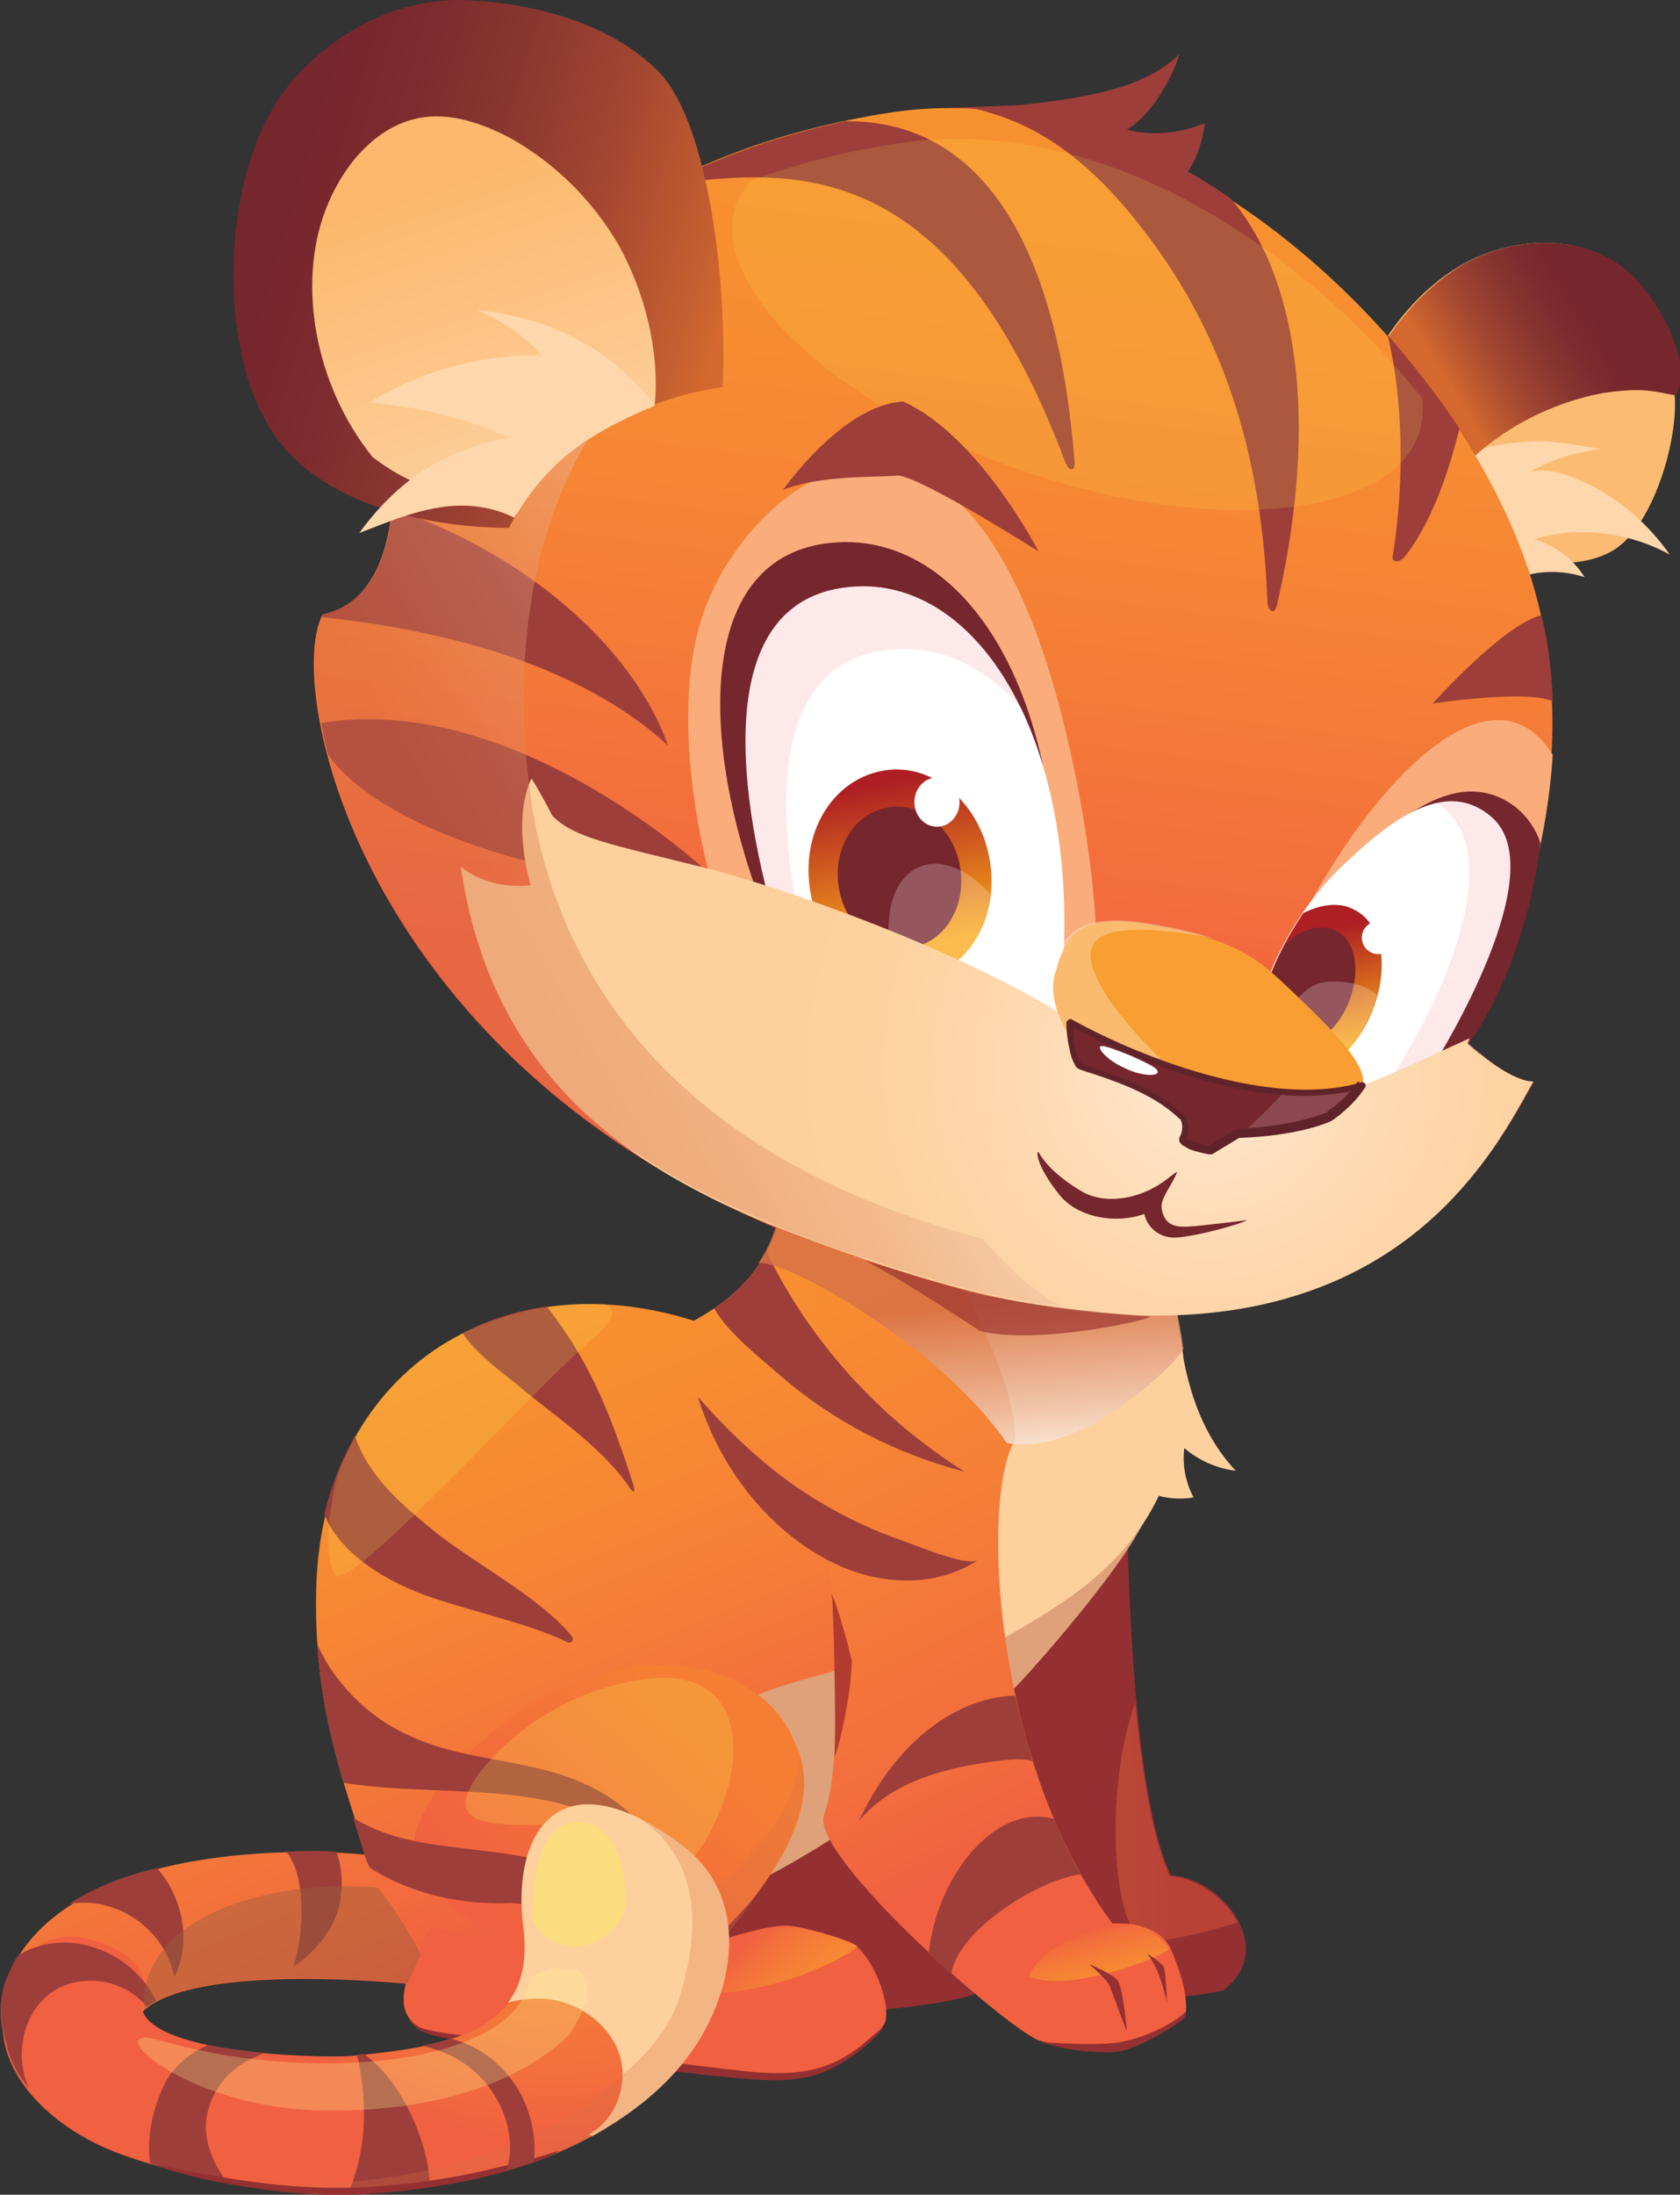<?xml version="1.0" encoding="utf-8"?>
<!-- Generator: Adobe Illustrator 17.1.0, SVG Export Plug-In . SVG Version: 6.00 Build 0)  -->
<!DOCTYPE svg PUBLIC "-//W3C//DTD SVG 1.1//EN" "http://www.w3.org/Graphics/SVG/1.1/DTD/svg11.dtd">
<svg version="1.1" id="Layer_1" xmlns="http://www.w3.org/2000/svg" xmlns:xlink="http://www.w3.org/1999/xlink" x="0px" y="0px"
	 width="163.7px" height="213.7px" viewBox="0 0 163.7 213.7" enable-background="new 0 0 163.7 213.7" xml:space="preserve">
<rect x="0" y="0" width="163.7" height="213.7" fill="#333333" stroke="none"/>
<g>
	<g>
		<g>
			<g>
				<g>
					<path fill="#FCBB73" d="M130.2,42.7c2.4-6.2,5.6-12.5,11.1-16.2c5.5-3.8,13.8-4.1,18.2,0.9c2.7,3,3.4,7.3,3.7,11.4
						c0.2,4.2-1.9,11.4-5.2,14.2c-3.6,3.1-10.4,1.3-13.2,1.8c-2.9,0.5-2.4,4-5.4,4c-3-0.1-6.1-1.1-8-3.4L130.2,42.7z"/>
					<path fill="#FED7AC" d="M156.1,43.7c-2.5,0.3-4.8,1-6.9,2.2c1.8-0.3,3.6,0.3,5.3,1.1c3.3,1.6,6.1,4,8.2,7
						c-4-2.2-8.9-2.8-13.2-1.5c2,0.6,3.8,1.9,4.9,3.7c-2.7-0.9-5.7-0.6-8.1,0.8c-1.2-2.4-2.4-4.7-3.5-7.1c-0.9-1.9-3-4.1-0.7-5.3
						c2-1.1,4.7-1.5,6.9-1.6C151.1,42.8,153.6,43.4,156.1,43.7z"/>
					
						<linearGradient id="SVGID_1_" gradientUnits="userSpaceOnUse" x1="-957.35" y1="30.56" x2="-970.628" y2="38.731" gradientTransform="matrix(1 0 0 1 1112.692 0)">
						<stop  offset="0" style="stop-color:#76262D"/>
						<stop  offset="0.174" style="stop-color:#7B2A2E"/>
						<stop  offset="0.4" style="stop-color:#893530"/>
						<stop  offset="0.654" style="stop-color:#A24631"/>
						<stop  offset="0.927" style="stop-color:#C76030"/>
						<stop  offset="1" style="stop-color:#D4682E"/>
					</linearGradient>
					<path fill="url(#SVGID_1_)" d="M159.6,27.4c-4.4-5-12.8-4.7-18.2-0.9c-5.5,3.8-8.7,10-11.1,16.2l1.2,11.9
						c4.9-3.8,9.8-7.7,9.8-7.7c6.4-7.7,15.4-8.7,15.4-8.7c3.7-0.5,4.7,0,6.6,0.3C164.9,35.6,162.2,30.3,159.6,27.4z"/>
				</g>
				<path fill="#943031" d="M88.7,166.6c0.9,4.3,0.7,8.8-0.6,13c3.3,4.3,6.1,9,8.3,13.9c-2.1,1.6-12.3,2.7-19.4,2.4
					c-4.3-0.2-9.4,0.9-12.2-2.2c-2.6-2.8-2.1-7.2-1-10.9c1.2-3.8,2.8-7.5,5.4-10.6c2.6-3.1,6.2-5.5,10.2-6.2
					c4.1-0.7,8.6,0.4,11.3,3.4L88.7,166.6z"/>
				<path fill="#943031" d="M109.6,141c0.3,1.6-0.1,32.1,4.5,41.6c2.5,0.1,6.1,2.3,7.1,5.8c1,3.4-2,5.4-2,5.4s-7.3,1.7-11.9,0
					l-19.4-49.6L109.6,141z"/>
				
					<linearGradient id="SVGID_2_" gradientUnits="userSpaceOnUse" x1="-1026.971" y1="178.351" x2="-999.261" y2="177.271" gradientTransform="matrix(1 0 0 1 1112.692 0)">
					<stop  offset="9.685800e-004" style="stop-color:#F7912F"/>
					<stop  offset="0.221" style="stop-color:#F78D31"/>
					<stop  offset="0.505" style="stop-color:#F58136"/>
					<stop  offset="0.824" style="stop-color:#F36E3D"/>
					<stop  offset="0.995" style="stop-color:#F16040"/>
				</linearGradient>
				<path opacity="0.39" fill="url(#SVGID_2_)" d="M120.6,187.2c-1.4-2.7-4.4-4.4-6.6-4.5c-1.7-3.6-2.7-10.1-3.4-16.9
					c-3.2,9.1-2,22.7,1,23.1C113.9,189.2,118.5,187.8,120.6,187.2z"/>
				
					<linearGradient id="SVGID_3_" gradientUnits="userSpaceOnUse" x1="163.443" y1="130.565" x2="142.145" y2="183.947" gradientTransform="matrix(-1 0 0 1 204.68 0)">
					<stop  offset="9.685800e-004" style="stop-color:#F7912F"/>
					<stop  offset="0.221" style="stop-color:#F78D31"/>
					<stop  offset="0.505" style="stop-color:#F58136"/>
					<stop  offset="0.824" style="stop-color:#F36E3D"/>
					<stop  offset="0.995" style="stop-color:#F16040"/>
				</linearGradient>
				<path fill="url(#SVGID_3_)" d="M111.1,135.1c-9.5-9.6-11.5-18.4-9.6-23.1c-1.5,2-4.1,4.8-7.3,4.5c-3.1-0.3-7-8.2-10-8.3
					c-3.5-0.2-7.8-1.2-7.8,0.2c-0.1,4.8,2.2,14.3-8.8,20.2c-19-6-36.5,5-36.8,26.6c-0.2,11.5,3,19.1,4.9,25.4
					c-4.7-0.5-29.3-1.7-35,12c-2.1,5.1,1.6,11,3.9,11.7c6.3,1.2,8.8-3.7,8.9-3.6c-5.8-10.8,26.1-8,32.6-6.7c2.1,0.4,5.3-1.3,5.7-2.1
					l-1.9-8.8c0,0,15.8,2.8,33.5-8.7C101.1,162.9,112.8,150.8,111.1,135.1z"/>
				<g>
					<path fill="#DEA179" d="M96.2,153c0,0-3,2.1-7.7,6.2c-6,5.2-15.4,3-22.4,11.5c-5.9,9.9-3.3,16.9-3.3,16.9s18.1-4.3,36.7-23.9
						c2-2.1,11.6-13.1,12.3-16.6C108.3,145.3,96.2,153,96.2,153z"/>
					<path fill="#FED09D" d="M120.4,143.2c-1.8-0.2-3.6-1-5-2.2c-0.2,1.6,0.1,3.3,0.9,4.8c-3.4,0.6-6.9-1.2-9.1-4s-3-6.3-3.2-9.7
						c-0.1-1.9,0.1-3.8,0.8-5.6c2-4.9,9.4-5.7,9.8,0.3C115.1,132.7,116.2,138.7,120.4,143.2z"/>
					<path fill="#FED09D" d="M92.1,160.3c-1.9-4.5-0.2-3.9-1.7-8.4c2.6-3.7,5.3-8,8-13.2c-1.1-10-21.2-19.6-28-27.1l22-2.4
						c9.2,3.3,20.1,3,22.8,22.1c0.7,4.9-0.1,9.4-1.9,13.5c-3.5,8.1-10.1,11.7-18.3,16.3L92.1,160.3z"/>
					<path fill="#F5B995" d="M95.5,165.3c0,0.1,0,0.1,0.1,0.2C95.6,165.4,95.5,165.3,95.5,165.3L95.5,165.3z"/>
				</g>
				
					<linearGradient id="SVGID_4_" gradientUnits="userSpaceOnUse" x1="-1044.339" y1="168.534" x2="-1063.008" y2="188.901" gradientTransform="matrix(1 0 0 1 1112.692 0)">
					<stop  offset="0" style="stop-color:#F57E33"/>
					<stop  offset="0.995" style="stop-color:#F16040"/>
				</linearGradient>
				<path fill="url(#SVGID_4_)" d="M73.9,184.2c4.8-6.5,5.3-11.1,3.5-14.6c-2.5-6.4-11.2-9.3-19.6-6.3c-9.2,2.7-16.7,11.2-17.4,15.7
					c-1,6.5,15.9,14.3,21,18.1c3.7-3.3,4.6-3.4,7.1-6.1l1.3-2.2C70.9,187.5,72.9,185.6,73.9,184.2z"/>
				<path opacity="0.28" fill="#D87146" d="M78,171.2c-0.5,2.9-1.7,5.6-3.8,8.1c-1.9,2.3-4.2,4.3-6.7,5.9c-0.4,0.4-0.9,0.7-1.3,1.1
					c-1.3,1.1-2.7,2-4.2,2.8c-1.1,0.7-2.4,1.3-3.7,2c-0.4,1.7-0.5,3-0.4,3.8c0.6,0.4,1.1,0.7,1.6,1c1.5-1,5-3.1,8.7-5.2
					c0.8-0.8,1.6-1.6,2.3-2.4l0.2,0.2c1.2-1.4,2.2-2.8,3.2-4.3C77.9,178.6,78.9,174.4,78,171.2z"/>
				<path fill="#F16040" d="M58.6,192.1c7.2-1.2,14.1-4.6,18.1-4.6c1.2,0,5.6,1.2,6.7,1.9c2.3,2.2,3.4,6.3,2.8,7.6
					c-0.6,1.4-5.1,4.9-9.4,5.1c-3.6,0.1-26.5-3.1-32.8-3.8c-6.9-0.8-4.9-5.3-2-10.7L58.6,192.1z"/>
				<g>
					<path fill="#943031" d="M63.6,200.6c3.3,0.4,6.4,0.8,9.3,1.1c2.8,0.3,5.4,0.2,7.4-0.5c2-0.7,3.4-1.8,4.3-2.6
						c0.9-0.8,1.4-1.2,1.5-1.2c0,0-0.4,0.6-1.3,1.4c-0.9,0.8-2.3,2-4.4,2.9c-2.1,0.9-4.8,1-7.7,0.7c-2.9-0.2-6-0.6-9.3-1
						c-6.6-0.8-12.6-1.7-16.9-2.4c-2.1-0.4-3.9-0.6-5.1-1.1c-1.2-0.5-1.5-1.2-1.5-1.2c0.1-0.1,0.4,0.6,1.6,0.9
						c1.1,0.3,2.9,0.5,5.1,0.8C51,199,57,199.8,63.6,200.6z"/>
				</g>
				
					<linearGradient id="SVGID_5_" gradientUnits="userSpaceOnUse" x1="-1033.025" y1="197.625" x2="-1040.747" y2="189.563" gradientTransform="matrix(1 0 0 1 1112.692 0)">
					<stop  offset="9.685800e-004" style="stop-color:#F7912F"/>
					<stop  offset="0.221" style="stop-color:#F78D31"/>
					<stop  offset="0.505" style="stop-color:#F58136"/>
					<stop  offset="0.824" style="stop-color:#F36E3D"/>
					<stop  offset="0.995" style="stop-color:#F16040"/>
				</linearGradient>
				<path fill="url(#SVGID_5_)" d="M83.5,189.5c-1.1-0.7-5.5-1.9-6.7-1.9c-3.8,0-7.3,2-13.9,3.2c-0.3,1,0.2,2,1.8,3
					C74.6,195.5,83.7,189.8,83.5,189.5z"/>
				<path fill="#9D3E3A" d="M99.7,10.2c8.2-0.9,12.2-2.1,15.2-4.9c-0.5,2-2.8,6.1-5.1,7.3c1,0.3,3.9,0.9,7.6-0.6
					c-0.5,3.9-2.5,6.5-4.3,6.8c-6.7-1-9.1-2-15.9-2.9c-3.1-0.5-6.3-0.9-9.5-1.1c-2-0.1-5.8,0.8-5.1-1.6
					C83.6,10.2,96.6,10.5,99.7,10.2z"/>
				
					<linearGradient id="SVGID_6_" gradientUnits="userSpaceOnUse" x1="105.916" y1="16.45" x2="116.363" y2="98.062" gradientTransform="matrix(-1 0 0 1 204.68 0)">
					<stop  offset="9.685800e-004" style="stop-color:#F7912F"/>
					<stop  offset="0.221" style="stop-color:#F78D31"/>
					<stop  offset="0.505" style="stop-color:#F58136"/>
					<stop  offset="0.824" style="stop-color:#F36E3D"/>
					<stop  offset="0.995" style="stop-color:#F16040"/>
				</linearGradient>
				<path fill="url(#SVGID_6_)" d="M38.2,48.2c0,0,0.3,10.1-6.8,11.7c-3.9,7.7,4.8,47.9,53.4,63c48.5,15,60.4-10.1,64.6-17.5
					c-2.6,0-6.4-3.7-6.4-3.7s14.5-24.8,5.1-48.5C140,32.2,113.5,6.7,86.5,11C46,17.4,38.2,48.2,38.2,48.2z"/>
				<path fill="#FAAD7B" d="M148.3,105.1c-2.4-0.8-5.2-3.5-5.2-3.5s7.2-12.4,8.2-28.1c-6.5-10.4-20.2,4.9-27.7,22.8l13.3,17.3
					C136.8,113.6,143.2,111.3,148.3,105.1z"/>
				<path fill="#9D3E3A" d="M31.3,70.4c0.2,1,0.4,2,0.7,3.1c6.1,8.9,31.1,14.4,36.7,11.2C68.7,84.7,50.1,67.3,31.3,70.4z"/>
				<path fill="#FAAD7B" d="M69.7,87.3c0,0-5.3-16.9-0.9-28.3c5.1-13.3,26.4-28.4,35.7,15.1c7.2,33.5-3.8,45.9-3.8,45.9L69.7,87.3z"
					/>
				<path fill="#9D3E3A" d="M65.1,72.6c-3.6-10-14.4-18.9-26.9-23.1c-0.2,2.8-1.2,9.1-6.7,10.3c0,0.1-0.1,0.2-0.1,0.3
					C42.9,61.3,56.4,64.6,65.1,72.6z"/>
				<path fill="#76262D" d="M144.2,102.6c-0.7-0.6-1.1-1-1.1-1s5.4-6.8,7-19.5c-0.4-1.3-1.2-2.5-2.4-3.5
					c-9.6-7.4-22.4,14.4-22.4,15.3l-1.3,20.3l17.7-7.6C141.6,106.6,142.7,105,144.2,102.6z"/>
				<path fill="#FDE8EA" d="M124.8,94.5c0-0.9,12.1-22.4,20.6-14.9c6.3,5.6-6.2,24.9-6.2,24.9l-15.6,9.7L124.8,94.5z"/>
				<path fill="#FFFFFF" d="M140,78.2c-3.3,0.7-6.6,3.6-9.7,6.6c-3.7,3.7-6.3,8.7-7.1,11.6l0.5,14.5l4.7,1.9
					C132.6,112.2,150.3,84.6,140,78.2z"/>
				<path fill="#76262D" d="M73.7,86.7c-5.6-15.7-5.6-33.2,8-33.9c13.7-0.7,24.6,18.3,20.2,47L73.7,86.7z"/>
				<path fill="#FDE8EA" d="M74.8,87.1c-3.5-13.7-4.1-29.4,8.7-30c12.9-0.6,23.4,17.8,19.2,43.9L74.8,87.1z"/>
				<path fill="#FFFFFF" d="M87.5,63.2c4.4-0.2,8.5,1.8,11.9,5.6c3.8,7.8,5.5,19,3.4,32.2L77.7,88.6C75.3,76.2,76.1,63.7,87.5,63.2z
					"/>
				
					<linearGradient id="SVGID_7_" gradientUnits="userSpaceOnUse" x1="-1023.686" y1="92.193" x2="-1026.775" y2="76.076" gradientTransform="matrix(1 0 0 1 1112.692 0)">
					<stop  offset="0" style="stop-color:#FBA819"/>
					<stop  offset="0.989" style="stop-color:#AD1F23"/>
				</linearGradient>
				<path fill="url(#SVGID_7_)" d="M96.5,84.1c0.8,5.7-2.5,10.7-7.4,11.4c-4.9,0.6-9.5-3.5-10.2-9.1c-0.8-5.7,2.5-10.7,7.4-11.4
					C91.1,74.3,95.7,78.4,96.5,84.1z"/>
				<path fill="#76262D" d="M93.6,84.7c0.5,3.8-1.7,7.2-5,7.6s-6.4-2.3-6.9-6.1c-0.5-3.8,1.7-7.2,5-7.6C90,78.1,93.1,80.9,93.6,84.7
					z"/>
				<path opacity="0.23" fill="#FFFFFF" d="M88.5,85.1c-2.2,1.9-2.5,6.3-0.9,10.4c0.5,0,1,0,1.5,0c4-0.5,6.9-4,7.4-8.4
					C93.9,84.1,90.6,83.2,88.5,85.1z"/>
				
					<linearGradient id="SVGID_8_" gradientUnits="userSpaceOnUse" x1="-982.826" y1="102.109" x2="-985.459" y2="90.826" gradientTransform="matrix(1 0 0 1 1112.692 0)">
					<stop  offset="0" style="stop-color:#FBA819"/>
					<stop  offset="0.989" style="stop-color:#AD1F23"/>
				</linearGradient>
				<path fill="url(#SVGID_8_)" d="M131.8,88.5c-1.4-0.7-3.2-0.4-4.8,0.4c-1.9,2.8-3.2,5.6-3.7,7.5l0.3,8.3c0.1,0,0.1,0.1,0.2,0.1
					c3.1,1.4,7.4-1.1,9.6-5.6C135.5,94.7,134.9,89.9,131.8,88.5z"/>
				<path fill="#76262D" d="M130.1,90.6c-1.5-0.7-3.4-0.1-4.9,1.4c-0.9,1.7-1.6,3.3-1.9,4.4l0.2,4.8c0.3,0.3,0.6,0.6,1,0.8
					c2.2,1,5.2-0.8,6.7-3.9C132.7,94.9,132.2,91.5,130.1,90.6z"/>
				<path opacity="0.23" fill="#FFFFFF" d="M133.3,99.2c0.4-0.7,0.7-1.5,0.9-2.3c-1.4-1.3-4-1.5-5.5-1.2c-2.1,0.5-4.1,3.7-5.2,7.1
					l0.1,1.8c0.5,0.2,1.2,0.4,1.4,0.5c0,0,0.1,0,0.1,0C128,105.4,131.4,103.1,133.3,99.2z"/>
				
					<linearGradient id="SVGID_9_" gradientUnits="userSpaceOnUse" x1="136.216" y1="113.518" x2="103.855" y2="179.9" gradientTransform="matrix(-1 0 0 1 204.68 0)">
					<stop  offset="9.685800e-004" style="stop-color:#F7912F"/>
					<stop  offset="0.221" style="stop-color:#F78D31"/>
					<stop  offset="0.505" style="stop-color:#F58136"/>
					<stop  offset="0.824" style="stop-color:#F36E3D"/>
					<stop  offset="0.995" style="stop-color:#F16040"/>
				</linearGradient>
				<path fill="url(#SVGID_9_)" d="M78.4,110.3c11.5,4,20.9,23.6,20.5,29.9c-3.4,5.7-2.1,31.5,9.5,47.1c1.4,0,4.5,0.1,5.6,2.3
					c2.1,4.7,1.5,6.6,1.5,6.6s-5.5,5-14.2,2.5c-2.9-0.9-22.5-18.1-21-22c1.9-5,0.9-19.5,0.9-19.5L78.4,110.3z"/>
				<path fill="#9D3E3A" d="M74.7,121.9c-1,1.9-2.6,3.8-5.1,5.5c1.4,2.5,4.6,4.9,6.5,6.6c5.1,4.4,11.3,7.6,17.9,9.3
					C85.7,138.1,78.9,130.6,74.7,121.9z"/>
				
					<linearGradient id="SVGID_10_" gradientUnits="userSpaceOnUse" x1="-1018.389" y1="127.337" x2="-1017.031" y2="143.97" gradientTransform="matrix(1 0 0 1 1112.692 0)">
					<stop  offset="0" style="stop-color:#D87146"/>
					<stop  offset="0.626" style="stop-color:#EFC5AE"/>
					<stop  offset="0.998" style="stop-color:#FFFFFF"/>
				</linearGradient>
				<path opacity="0.83" fill="url(#SVGID_10_)" d="M115.3,131.3c-0.7-5.2-2.1-9-3.9-11.8c-11.5-3.5-30.5-5.3-39-5.9
					c1.1,1,2.4,2,3.8,3.1c-0.3,2.1-0.9,4.2-2.3,6.3c2.4-0.5,17.6,7.9,24.2,17.5C105.6,142,115.4,132,115.3,131.3z"/>
				
					<radialGradient id="SVGID_11_" cx="-994.986" cy="103.898" r="41.298" gradientTransform="matrix(1 0 0 1 1112.692 0)" gradientUnits="userSpaceOnUse">
					<stop  offset="0" style="stop-color:#FFEBD7"/>
					<stop  offset="0.213" style="stop-color:#FEE1C2"/>
					<stop  offset="0.413" style="stop-color:#FEDAB3"/>
					<stop  offset="0.526" style="stop-color:#FED7AC"/>
					<stop  offset="0.777" style="stop-color:#FED2A0"/>
					<stop  offset="1" style="stop-color:#FED09D"/>
				</radialGradient>
				<path fill="url(#SVGID_11_)" d="M143,101.6c0,0,0.1-0.2,0.2-0.5c-11.6,5.2-18.4,9.5-31.9,3.6c-8.8-9.2-33.5-17.9-42.6-20.2
					c-9.2-2.3-12.8-2.9-14.9-5.1c-1-2-2-3.6-2-3.6s-2,3.3-0.1,10.4c-1.8,0.2-4.5,0-6.8-1.8c3.7,25.3,23.5,32.8,39.9,38.4
					c48,16.5,60.4-10.1,64.6-17.5C146.9,105.3,143,101.6,143,101.6z"/>
				<g>
					<path fill="#76262D" d="M103.2,116.5C103.2,116.5,103.2,116.5,103.2,116.5L103.2,116.5z"/>
					<path fill="#76262D" d="M121.5,118.8c-0.6,0.1-4.9,0.6-5.3,0.6c-1.2,0.1-2.7,0.2-3-1.7c-0.2-1,1.1-2.4,1.5-3.6
						c-0.5,0.2-1.7,1.6-4.1,2.3c-1.7,0.5-3.7,0.5-5.2-0.4c-2.2-1.3-3.5-2.6-4.2-3.8c-0.2-0.3-0.4,1.1,2,4.1c1.8,2.3,5.6,2.9,8.3,1.9
						c0.3,1.4,1.6,2.4,3.1,2.3C116.6,120.4,121.2,119.1,121.5,118.8z"/>
				</g>
				<path fill="#F99E32" d="M105.5,103.4c-1.6-2.9-3.5-5.8-2.7-8.6c1.1-4,2.5-6,9.7-4.7c8.7,1.5,10.5,3.7,13.9,6.9
					c3.1,3,7.5,7.2,6.2,9c-2.5,0.8-11.5,2-18,0.3C108.1,104.6,105.5,103.4,105.5,103.4z"/>
				<path opacity="0.3" fill="#FFFFFF" d="M106.7,91.7c1.4-1.8,7.3-1.2,11.7-0.3c-1.6-0.5-3.5-1-6-1.4c-7.1-1.3-9.1,0.8-9.8,4.7
					c-0.6,3.3,1.3,5.7,2.9,8.6c0,0,1,0.5,3.6,1.3c1.4-0.5,4.4-1.1,4.4-1.1S104.2,94.9,106.7,91.7z"/>
				<path fill="#9D3E3A" d="M82.4,11.8c-5.7,1.2-10.6,2.9-15,4.9c0.6,0,0,0.9,0.6,0.9c12-1.3,25.5,0,35.8,27.4c0.4,1,1,0.9,0.9-0.1
					C103.1,24.4,96,11.7,82.4,11.8z"/>
				<path fill="#9D3E3A" d="M124.5,58.6c4.2-18.5,1.6-32.1-4.6-39.3c-7.5-5.1-16.5-8.9-25.2-8.8c4.9,1.2,10.4,3.5,17.1,12.4
					c5.9,7.8,11.1,18.7,11.7,35.8C123.7,59.8,124.3,59.8,124.5,58.6z"/>
				<path fill="#9D3E3A" d="M135.2,32.6c1.5,6,1.7,14.3,0.5,21.6c-0.1,0.6,0.7,0.6,1.2,0c2.5-3.2,4.3-8.2,5.3-12.5
					C140.2,38.7,137.8,35.6,135.2,32.6z"/>
				<path opacity="0.15" fill="#FBEF57" d="M87.2,14c-5.2,0.8-9.9,2.1-14.1,3.6c-0.5,0.7-1,1.4-1.3,2.1c-3,8.1,9.4,19.8,27.7,26.1
					c18.3,6.3,35.7,4.7,38.7-3.4c0.4-1.1,0.5-2.3,0.4-3.6C126.4,23.6,106.9,10.9,87.2,14z"/>
				<path fill="#76262D" d="M104.3,99.5c0,0,0.1,4,1.2,4.3c4.1,1.3,7.3,2.5,9.8,4.9c0.4,0.8,0.2,1.6-0.1,2.2c0.2,0.5,2.7,1,2.7,1
					l2.8-1.7c5.9-0.2,8.9-1.6,8.9-1.6s2-1.3,3.1-3C123.9,108.2,111.3,103.4,104.3,99.5z"/>
				<path opacity="0.16" fill="#FFFFFF" d="M125.1,106.3c-1.2,1.4-2.6,2.7-4,4c5.6-0.2,8.5-1.6,8.5-1.6s2-1.3,3.1-3
					C130.4,106.3,127.8,106.5,125.1,106.3z"/>
				<g>
					<path fill="#61232A" d="M104.3,99.5l-0.4,0c0,0,0,1,0.2,2.1c0.1,0.5,0.2,1.1,0.4,1.6c0.1,0.2,0.2,0.4,0.3,0.6
						c0.1,0.2,0.3,0.3,0.6,0.4c4.1,1.3,7.2,2.5,9.6,4.8l0.3-0.3l-0.3,0.2c0.1,0.3,0.2,0.5,0.2,0.8c0,0.4-0.1,0.8-0.3,1.1
						c0,0.1,0,0.2,0,0.3c0.1,0.2,0.2,0.3,0.3,0.4c0.2,0.1,0.5,0.3,0.7,0.4c0.8,0.3,1.9,0.5,1.9,0.5l0.3,0l2.8-1.7l-0.2-0.3l0,0.4
						c6-0.2,9-1.6,9.1-1.7l0,0c0,0,2-1.3,3.2-3.2c0.1-0.1,0.1-0.3,0-0.4c-0.1-0.1-0.3-0.2-0.4-0.1c-1.7,0.5-3.5,0.7-5.4,0.7
						c-7.8,0-17.1-3.7-22.7-6.8c-0.1-0.1-0.3-0.1-0.4,0c-0.1,0.1-0.2,0.2-0.2,0.3L104.3,99.5l-0.2,0.3c5.7,3.1,15,6.9,23,6.9
						c2,0,3.9-0.2,5.6-0.8l-0.1-0.4l-0.3-0.2c-0.5,0.8-1.3,1.6-1.9,2.1c-0.3,0.3-0.6,0.5-0.8,0.6c-0.1,0.1-0.2,0.1-0.2,0.2l-0.1,0.1
						l0.2,0.3l-0.2-0.3l0,0c-0.3,0.1-3.2,1.4-8.7,1.6l-0.2,0.1l-2.8,1.7l0.2,0.3l0.1-0.4c0,0-0.2,0-0.4-0.1
						c-0.4-0.1-0.9-0.2-1.3-0.4c-0.2-0.1-0.4-0.2-0.6-0.2l-0.1-0.1l0,0l-0.1,0.1l0.1,0l0,0l-0.1,0.1l0.1,0l-0.4,0.1l0.4,0.1
						c0.2-0.4,0.3-0.9,0.3-1.4c0-0.4-0.1-0.8-0.3-1.1l-0.1-0.1c-2.6-2.4-5.8-3.6-9.9-5c0,0-0.1,0-0.2-0.1c-0.1-0.2-0.3-0.5-0.4-0.9
						c-0.2-0.6-0.3-1.3-0.3-1.9c0-0.3,0-0.5,0-0.7c0-0.2,0-0.3,0-0.3L104.3,99.5l-0.2,0.3L104.3,99.5z"/>
				</g>
				<g>
					<path fill="#FFFFFF" d="M110.2,102.8c1.5,0.7,2.7,1.2,2.6,1.6c0,0.4-1.6,0.4-3.2-0.4c-1.6-0.7-2.6-1.8-2.4-2.1
						C107.4,101.7,108.7,102.2,110.2,102.8z"/>
				</g>
				<path fill="#9D3E3A" d="M53.3,172.4c-4.5-1.2-9.2-1.4-13.4-3.4c-3.2-1.4-5.9-3.8-7.8-6.7c-0.5-0.8-0.9-1.5-1.2-2.3
					c0.4,5.3,1.4,9.7,2.6,13.6c5.1,0.8,10.4,0.6,15.5,1.1c5.4,0.5,11,2,14.9,5.7C62.4,176.1,57.8,173.6,53.3,172.4z"/>
				<path opacity="0.22" fill="#FBEF57" d="M58.8,178.7c2,1.4,5.2,1.7,6.8,3.5c2-0.7,3.5-3.1,4.8-6.5c2.2-5.8,1.4-12.8-6.5-12.3
					c-3.3,0.2-11.1,1.8-17.1,9.1C40.9,180.5,54.9,176.1,58.8,178.7z"/>
				
					<radialGradient id="SVGID_12_" cx="-1058.666" cy="171.476" r="37.448" gradientTransform="matrix(1 0 0 1 1112.692 0)" gradientUnits="userSpaceOnUse">
					<stop  offset="9.685800e-004" style="stop-color:#F7912F"/>
					<stop  offset="0.221" style="stop-color:#F78D31"/>
					<stop  offset="0.505" style="stop-color:#F58136"/>
					<stop  offset="0.824" style="stop-color:#F36E3D"/>
					<stop  offset="0.995" style="stop-color:#F16040"/>
				</radialGradient>
				<path fill="url(#SVGID_12_)" d="M13.9,194.4c-1.8,5.6,17.1,6,20.2,5.8c9.3-0.9,18.3-2.2,16.9-12.5c-1.2-9.1,3.4-17.1,15.5-8
					c7,5.3,5,15.1,0,21.1c-12,14.6-38.1,14.9-54.6,9c-7.1-2.5-14.7-9.3-10.4-17.6c1.7-3.2,4.1-4.2,7.5-3.3
					C11.4,189.5,14.8,191.4,13.9,194.4z"/>
				<circle fill="#FFFFFF" cx="134.3" cy="91.3" r="1.6"/>
				<ellipse fill="#FFFFFF" cx="91.3" cy="78.1" rx="2.2" ry="2.4"/>
				<path fill="#9D3E3A" d="M57.6,183.2c-2.8-1.8-6.4-2.5-9.8-2.9c-4.5-0.6-9.3-0.8-13.2-3.2c-0.1,0-0.1-0.1-0.2-0.1
					c0.4,1.3,0.8,2.5,1.1,3.6c0.1,0.3,0.4,1.1,0.6,1.3c4.1,2.6,9,3.6,13.8,3.4c0.1,0,2.9,0.3,3,0.3l-0.3-2.1
					C52.7,183.6,52.8,183.6,57.6,183.2z"/>
				<path fill="#FED09D" d="M66.5,179.7c-12.1-9.1-16.7-1.1-15.5,8c0.4,3.2-0.2,5.6-1.5,7.3c1-0.3,2.1-0.4,3.2-0.4
					c3.2,0.1,6.3,2.1,7.5,5c1.2,2.9,0,6.7-2.8,8.2c0.1,0.1,0.2,0.1,0.3,0.2c3.4-1.9,6.5-4.2,8.9-7.2C71.5,194.7,73.5,185,66.5,179.7
					z"/>
				<path fill="#9D3E3A" d="M17,192.5c1.7-3.4,0.8-7.8-1.7-10.6c-3,0.7-6,1.8-8.6,3.5c1.6-0.3,3.2-0.1,4.7,0.5
					C14.2,187,16.4,189.5,17,192.5z"/>
				<path fill="#9D3E3A" d="M32.6,186.9c0.9-2,0.9-4.5,0.2-6.6c-1.4-0.1-3-0.1-4.9,0c1.9,2.3,1.8,7.7,0.7,11.2
					C30.2,190.4,31.7,188.9,32.6,186.9z"/>
				<path fill="#9D3E3A" d="M14.3,195.4c0.3-0.2,0.6-0.4,0.9-0.6c-2.1-4.3-7.3-6.7-11.7-5.2c-0.7,0.2-1.3,0.5-1.8,0.9
					c-0.4,0.6-0.7,1.3-1,2c-0.9,2.1-0.7,4.4-0.1,6.4c0.3,1.6,1.1,3.1,2.2,4.4c-1.3-2.9-0.7-6.7,1.6-8.8
					C7.1,192,11.9,192.4,14.3,195.4z"/>
				<path fill="#9D3E3A" d="M20.3,205.4c0.8-2.8,2.7-4.5,5.5-5.5c-1.8-0.2-3.8-0.4-5.5-0.8c-1.8,0.8-3.3,2.1-4.1,3.5
					c-1.3,2.5-1.9,5.3-1.6,8c2.3,0.7,4.8,1.3,7.4,1.7C20.5,210.3,19.6,207.7,20.3,205.4z"/>
				<path fill="#9D3E3A" d="M34,213.4c2.6,0,5.3-0.2,7.9-0.5c0-2.9-1.9-9.5-6.4-12.9c-0.2,0-0.5,0-0.7,0.1
					C35.8,204.6,35.8,209,34,213.4z"/>
				
					<linearGradient id="SVGID_13_" gradientUnits="userSpaceOnUse" x1="-1004.662" y1="194.327" x2="-1006.586" y2="187.757" gradientTransform="matrix(1 0 0 1 1112.692 0)">
					<stop  offset="9.685800e-004" style="stop-color:#F7912F"/>
					<stop  offset="0.221" style="stop-color:#F78D31"/>
					<stop  offset="0.505" style="stop-color:#F58136"/>
					<stop  offset="0.824" style="stop-color:#F36E3D"/>
					<stop  offset="0.995" style="stop-color:#F16040"/>
				</linearGradient>
				<path fill="url(#SVGID_13_)" d="M113.9,189.7c-1.9-2.7-4.3-2.4-5.4-2.4c-3.4,0.8-7.3,2.7-8.2,5.1
					C103.8,194.3,114.3,190.2,113.9,189.7z"/>
				<path opacity="0.28" fill="#D87146" d="M66.5,179.7c-1.5-1.1-2.9-2-4.1-2.6c0.7,0.7,7.9,4.4,3.8,17.4c-1.3,4.2-5,7.2-8.4,9.9
					c-9.1,7.1-23.4,8.8-34.3,8.3c15.3,2.3,33.5-0.3,43-11.8C71.5,194.7,73.5,185,66.5,179.7z"/>
				
					<linearGradient id="SVGID_14_" gradientUnits="userSpaceOnUse" x1="-1020.081" y1="70.513" x2="-1061.539" y2="93.997" gradientTransform="matrix(1 0 0 1 1112.692 0)">
					<stop  offset="1.106950e-003" style="stop-color:#FFFFFF"/>
					<stop  offset="0.319" style="stop-color:#EEC4AD"/>
					<stop  offset="0.645" style="stop-color:#E29672"/>
					<stop  offset="0.88" style="stop-color:#DB7B52"/>
					<stop  offset="1" style="stop-color:#D87146"/>
				</linearGradient>
				<path opacity="0.4" fill="url(#SVGID_14_)" d="M31.5,59.8c-3.2,6.3,2.2,34.8,31.3,53c3.5,2.3,7.3,4.2,11.1,5.8
					c3.4,1.5,7.1,2.9,11,4.1l0,0c7,2.4,13.2,3.9,18.8,4.6c-4.2-2.1-6.8-5.6-8-6.7C66,112.8,53.7,95.1,51.5,76
					c-1.4-12.4,0.1-26.3,8.3-36.9c-3-1.9-10.8-4.3-14.2-5.1c0,0,0,0,0,0c-3.9,5.3-5.9,10-6.8,12.4l0,0c-0.1,0.2-0.1,0.4-0.2,0.6
					c0,0,0,0,0,0c-0.1,0.2-0.1,0.3-0.2,0.5c0,0,0,0,0,0c-0.1,0.4-0.2,0.6-0.2,0.6S38.6,58.3,31.5,59.8z"/>
				
					<linearGradient id="SVGID_15_" gradientUnits="userSpaceOnUse" x1="-1085.134" y1="20.046" x2="-1042.702" y2="32.75" gradientTransform="matrix(1 0 0 1 1112.692 0)">
					<stop  offset="0" style="stop-color:#76262D"/>
					<stop  offset="0.174" style="stop-color:#7B2A2E"/>
					<stop  offset="0.4" style="stop-color:#893530"/>
					<stop  offset="0.654" style="stop-color:#A24631"/>
					<stop  offset="0.927" style="stop-color:#C76030"/>
					<stop  offset="1" style="stop-color:#D4682E"/>
				</linearGradient>
				<path fill="url(#SVGID_15_)" d="M64.1,6.9C58.6,1.4,49.7,0.1,44.9,0c-6.4-0.1-12.6,3.3-16.6,8.1C21.8,15.8,21,32.3,25.9,41
					c5.2,9.5,19.2,10.4,23.7,10.4c6.1-12.2,20.8-13.7,20.8-13.7C70.9,28.3,69.2,12,64.1,6.9z"/>
				
					<linearGradient id="SVGID_16_" gradientUnits="userSpaceOnUse" x1="150.715" y1="53.194" x2="162.839" y2="16.822" gradientTransform="matrix(-1 0 0 1 204.68 0)">
					<stop  offset="0" style="stop-color:#FED4A8"/>
					<stop  offset="6.104374e-003" style="stop-color:#FED4A7"/>
					<stop  offset="0.952" style="stop-color:#FCB96E"/>
				</linearGradient>
				<path fill="url(#SVGID_16_)" d="M63.8,39.4c0.5-5.2-1-11-3.5-15.5c-2.6-4.5-6.3-8-10.3-10.3c-2.9-1.6-6.2-2.7-9.2-2.1
					c-4.1,0.8-7.4,4.5-9.1,9c-2.7,7.1-1.1,16.9,4.6,24c2,1.5,4.8,3.5,14.1,5.5c2.3-3.9,5.4-6.6,8.6-8.4C61.9,40,63.8,39.4,63.8,39.4
					z"/>
				<path fill="#9D3E3A" d="M102.7,177.1c-5.9-1.6-11.5,5.9-12.2,13.1c0.7,0.7,1.5,1.4,2.2,2c0.7-4.4,8.6-9.2,12.6-9.7
					C104.3,180.8,103.5,179,102.7,177.1z"/>
				<g>
					<path fill="#943031" d="M115.6,195.8c-0.8,0.9-3.6,2.6-6.8,3.1c-2.3,0.3-6.6,0-7.4-0.1c0.7,0.3,3.9,1.2,7.4,1
						c2.1-0.3,5.7-2.5,6.6-3.3C115.5,196.3,115.5,195.9,115.6,195.8z"/>
				</g>
				<g>
					<path fill="#943031" d="M34.6,213c5.6-0.2,10.5-1.1,14.1-2c1.8-0.4,3.2-0.8,4.2-1.1c1-0.3,1.5-0.5,1.5-0.4c0,0-0.5,0.3-1.4,0.7
						c-1,0.4-2.4,0.8-4.1,1.3c-3.5,1-8.5,1.9-14.2,2.2c-5.6,0.2-10.7-0.7-14.3-1.4c-1.8-0.4-3.2-0.8-4.2-1.1c-1-0.3-1.5-0.5-1.5-0.5
						c0,0,0.6,0.1,1.6,0.3c1,0.2,2.4,0.5,4.2,0.8C24,212.4,29,213.2,34.6,213z"/>
				</g>
				<path fill="#9D3E3A" d="M52,210.5c0.3-2.2-0.2-4.5-1.2-6.5c-1.5-2.8-4-4.8-6.9-5.5c-0.9,0.3-1.8,0.5-2.8,0.7
					c2.8,0.6,5.4,2.1,7,4.7c1.4,2.1,2.1,5.1,1.2,7.5C50.2,211.1,51.1,210.8,52,210.5z"/>
				<path opacity="0.27" fill="#FEF491" d="M55.4,198.2c0,0,0-0.1,0.1-0.1c0.8-1.4,1.8-2.8,1.7-4.5c-0.1-0.9-0.4-1.5-1-1.8
					c-0.6,0-1.2,0-1.8-0.2c-0.9,0.1-1.8,0.5-2.7,0.9c-0.9,5.8-10,8.4-19.8,8.4c-10.7,0-16.4-2.5-17.7-2.5c-3.5,0,5.5,7.4,18.5,7.1
					C41.8,205.5,50.3,203.1,55.4,198.2z"/>
				<path opacity="0.45" fill="#FBEF57" d="M53.7,188.9c2.8,1.7,6.3-0.2,7.2-3.1c0.3-5.5-2-8.4-4.5-8.4c-1.7,0-4.6,1.1-4.5,9.6
					C52.4,187.8,52.9,188.4,53.7,188.9z"/>
				<path fill="#9D3E3A" d="M42.2,149c-3.2-2.6-6.4-5.4-7.6-9.2c-1.3,2.3-2.3,4.8-3,7.6c1.4,3.8,6.1,6.7,10.6,8.2
					c4.9,1.6,9.6,2.6,13.1,4.3c0.4,0.2,0.7-0.3,0.4-0.6C52.6,155.5,46,152.1,42.2,149z"/>
				<path fill="#9D3E3A" d="M61.6,144.2c-1.4-4.3-2.9-8.5-5.2-12.4c-0.9-1.6-2-3.1-3.1-4.6c-2.9,0.4-5.7,1.3-8.2,2.6
					c1.2,2,4.2,4.1,5.5,5.2c3.2,2.7,7.8,5.7,10.5,9.5C61.8,145.6,62,145.4,61.6,144.2z"/>
				<path fill="#9D3E3A" d="M98.9,165.1c-3.2,0.1-6.3,1.5-8.8,3.6c-2.8,2.3-4.9,5.4-6.4,8.6c3.3-4,8.9-5.3,14-5.9
					c1-0.1,2-0.2,2.9,0.1C100,169.4,99.4,167.2,98.9,165.1z"/>
				<path fill="#9D3E3A" d="M81.9,152.5c4.3,1.9,9.5,2,13.4-0.6c-1.1,0.7-6.2-1.5-7.4-1.9c-2.6-0.9-5.2-2.1-7.6-3.5
					c-4.8-2.8-8.7-6.4-12.3-10.5C70.1,142.9,75.1,149.5,81.9,152.5z"/>
				<path opacity="0.45" fill="#9C5E3C" d="M24.4,184.9c-9.3,2.6-10.8,8.2-10.3,10.7c4.1-3.5,17.2-3.3,25.6-2.5
					c0.5-1,1.1-2.3,1.3-2.8c-2.3-4.4-4.2-6.5-4.2-6.5S30.5,183.1,24.4,184.9z"/>
				<g>
					<path fill="#943031" d="M108.9,192.8c0.5,0.7,0.9,4.7,0.9,4.9c0,0.3-1.3-3.4-1.7-4.4c-0.3-0.6-1.7-1.8-2-2.1
						C106.6,191.5,108.2,192.1,108.9,192.8z"/>
				</g>
				<g>
					<path fill="#943031" d="M113.4,191.5c0.2,0.7,0.3,2.9,0.3,3.5c-0.7-3.3-1.6-4.3-1.9-4.8C112.3,190.6,113,191,113.4,191.5z"/>
				</g>
				<path opacity="0.18" fill="#FBEF57" d="M58.9,127c-11.7-0.5-21.8,5.6-26,16.6c-1,4.1-1.3,7.6-0.3,9.7c1.1,2.3,19.9-18.6,25-22.8
					C60.1,128.4,60,127.4,58.9,127z"/>
				<g>
					<path opacity="0.68" fill="#9B3430" d="M97.4,126.4c7.3,1.4,14.1,1.7,14.7,1.8c0,0.3-11.1,2.8-16.6,1.4
						c-3.7-2.4-7.5-4.9-11.1-6.8C84.2,122.6,93.6,125.8,97.4,126.4z"/>
				</g>
				<path fill="#FED7AC" d="M63.8,39.5c-6.5-8.6-15.8-9.1-17.3-9.3c2,0.8,4.7,2.5,6.3,4.4C46.9,34.5,41,36.1,36,39.2
					c4.7,0.4,9.3,1.5,13.6,3.4C42.5,44,38.4,47.3,35,51.9c2.6-1,5.2-2.1,7.9-2.5c2.4-0.4,5-0.1,7.2,1C53.3,45.3,56.4,42.6,63.8,39.5
					z"/>
			</g>
		</g>
		<path fill="#9D3E3A" d="M101.2,53.7c0,0-5.8-11.3-13.2-14.6c-5.9,0.3-11.7,8.6-11.7,8.6c3.7-1.5,9.6-1.2,11.2-1.4
			C89.9,46.5,101.2,53.7,101.2,53.7z"/>
		<path fill="#9D3E3A" d="M150.2,59.9c-3.7,0.9-10.6,8.6-10.6,8.6s9.2-1.4,11.7-0.2C151.2,65.6,150.9,62.7,150.2,59.9z"/>
		<g>
			<path fill="#B33A2E" d="M83,161.8c-0.1,3.8-1.5,9.3-1.7,9.2c0.1-1.7,0.1-4.2,0-9.1c-0.1-4.9-0.2-6.4-0.3-6.7
				C81.4,155.6,82.9,161,83,161.8z"/>
		</g>
	</g>
</g>
</svg>
